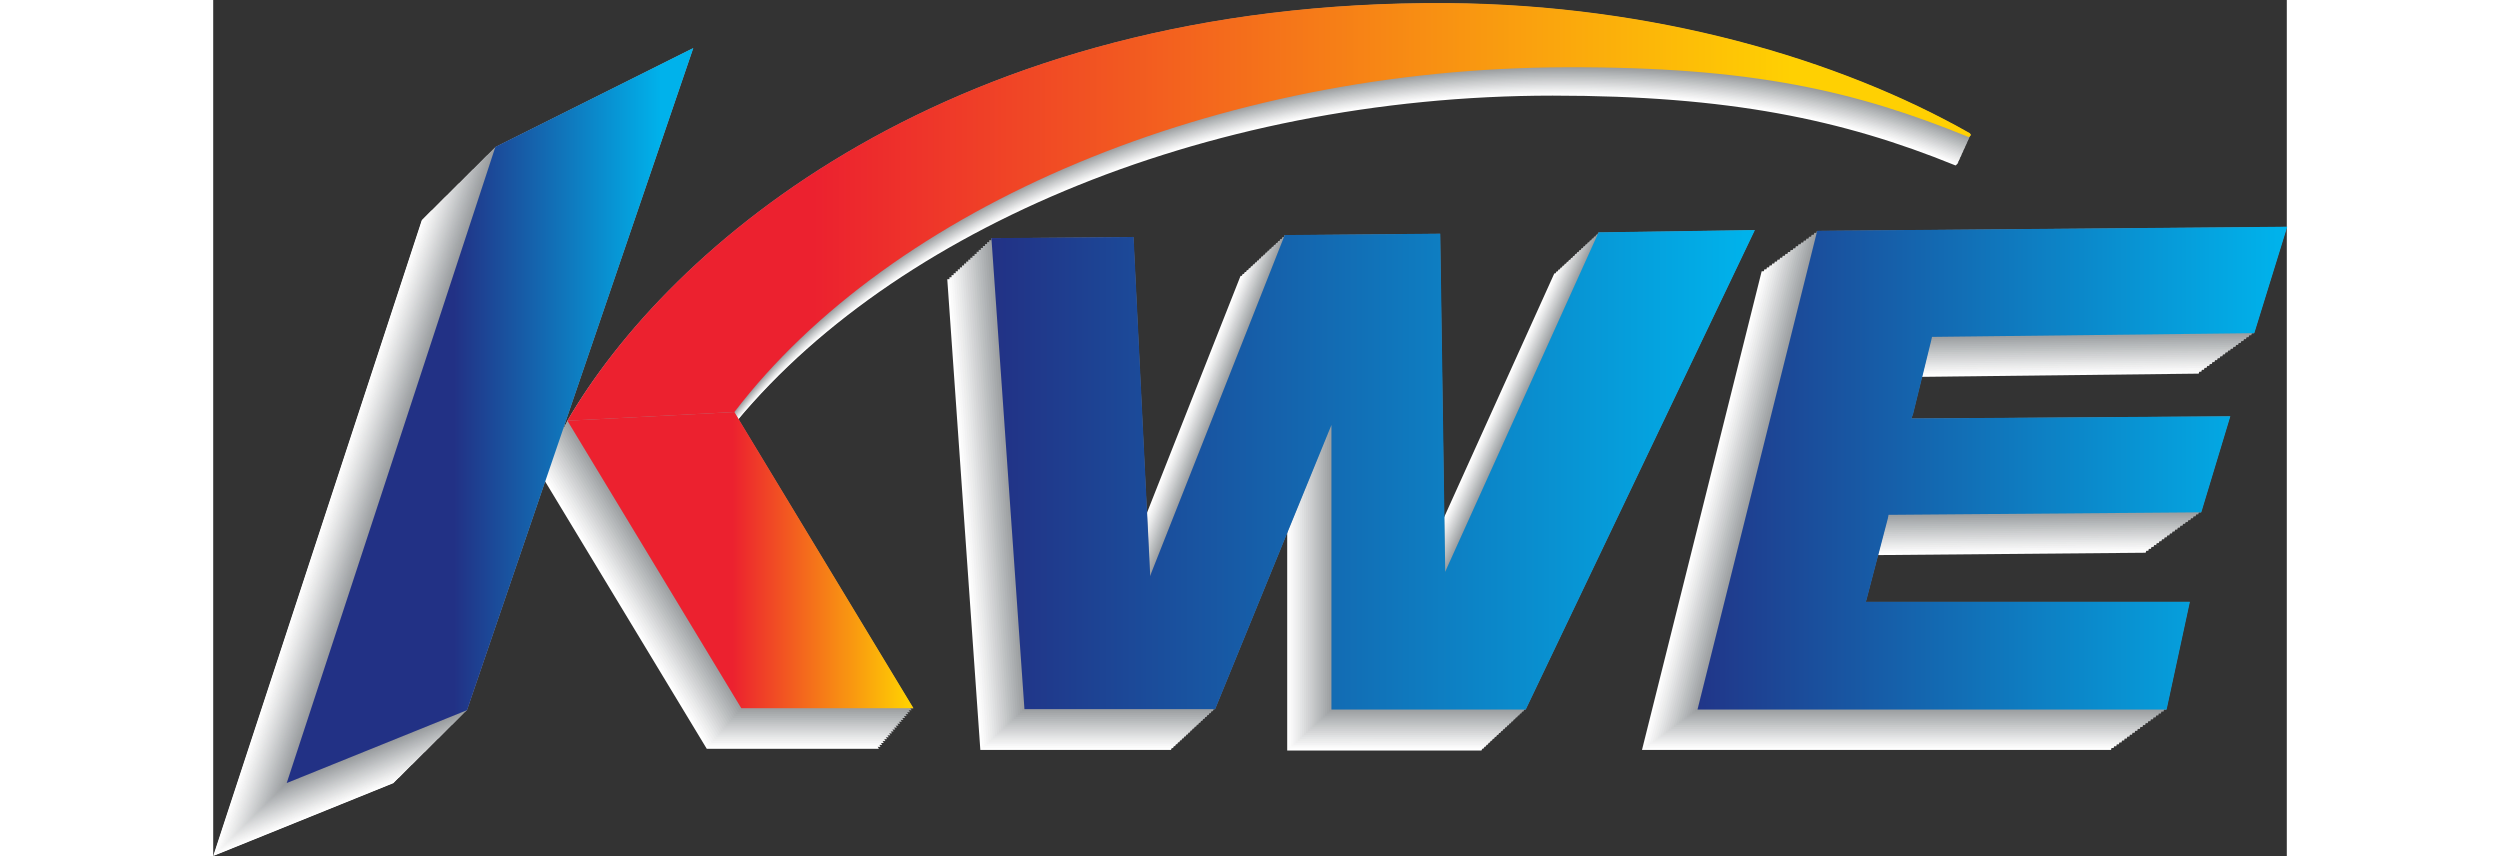 <svg height="856" viewBox="0 -0.337 214.753 88.652" width="2500" xmlns="http://www.w3.org/2000/svg" xmlns:xlink="http://www.w3.org/1999/xlink"><rect x="0" y="-0.337" width="214.753" height="88.652" fill="#333333" stroke="none"/><linearGradient id="a"><stop offset="0" stop-color="#223185"/><stop offset="1" stop-color="#00b2eb"/></linearGradient><linearGradient id="g" gradientTransform="matrix(10.768 0 0 -10.768 38.978 45.116)" gradientUnits="userSpaceOnUse" x2="1" xlink:href="#a"/><linearGradient id="f" gradientTransform="matrix(39.094 0 0 -39.094 66.862 42.306)" gradientUnits="userSpaceOnUse" x2="1" xlink:href="#a"/><linearGradient id="b"><stop offset="0" stop-color="#ec212f"/><stop offset="1" stop-color="#ffd002"/></linearGradient><linearGradient id="e" gradientTransform="matrix(50.564 0 0 -50.564 57.71 55.676)" gradientUnits="userSpaceOnUse" x2="1" xlink:href="#b"/><linearGradient id="d" gradientTransform="matrix(31.316 0 0 -31.316 102.284 42.386)" gradientUnits="userSpaceOnUse" x2="1" xlink:href="#a"/><linearGradient id="c" gradientTransform="matrix(9.123 0 0 -9.123 53.436 37.616)" gradientUnits="userSpaceOnUse" x2="1" xlink:href="#b"/><path d="M92.589 63.197c-.084.26-.134.44-.118.44l-.018-.44-1.705-34.741-14.724.12 3.425 48.757H99.19l12.04-29.41v29.47h20.116l23.733-49.656-16.183.24-15.748 34.84-.134.32-.006-.36-.503-34.68-16.107.139z" fill="#fff"/><path d="M92.806 62.998c-.086.26-.134.439-.118.439l-.018-.44-1.707-34.741-14.721.12 3.422 48.758H99.41l12.04-29.41v29.47h20.116l23.73-49.657-16.18.24-15.75 34.841-.134.32-.006-.36-.503-34.681-16.107.14z" fill="#fbfbfb"/><path d="M93.022 62.798c-.084.26-.134.44-.118.44l-.018-.44-1.705-34.742-14.723.1 3.424 48.778h19.743l12.037-29.41v29.47h20.12l23.73-49.677-16.182.26-15.748 34.842-.133.319-.006-.36-.503-34.681-16.107.14z" fill="#f7f7f7"/><path d="M93.237 62.598c-.085.26-.131.44-.115.44l-.018-.44-1.707-34.741-14.722.1 3.422 48.777h19.745l12.038-29.41v29.47h20.118l23.732-49.676-16.182.26-15.75 34.84-.132.32-.008-.36-.503-34.68-16.107.139z" fill="#f2f2f3"/><path d="M93.455 62.399c-.086.26-.134.419-.118.419l-.018-.42-1.705-34.741-14.723.1 3.422 48.778h19.745l12.04-29.43v29.488l20.118-.018 23.73-49.657-16.183.258-15.747 34.843-.134.32-.006-.36-.505-34.681-16.107.14z" fill="#eee"/><path d="M93.673 62.199c-.088.26-.136.42-.118.42l-.02-.42-1.705-34.742-14.721.1 3.422 48.778h19.745l12.04-29.43v29.49l20.116-.02 23.732-49.657-16.185.26L124.23 61.82l-.131.319-.008-.36-.504-34.681-16.106.14z" fill="#e9eaea"/><path d="M93.888 62c-.088.259-.133.419-.115.419l-.02-.42-1.706-34.741-14.723.1 3.422 48.778h19.745l12.04-29.431v29.49l20.118-.02 23.73-49.656-16.182.26-15.748 34.82-.134.34-.006-.36-.503-34.68-16.109.139z" fill="#e4e5e6"/><path d="M94.106 61.8c-.088.26-.136.419-.118.419l-.02-.42-1.705-34.761-14.721.12 3.42 48.778h19.747l12.038-29.43v29.47h20.12l23.73-49.657-16.185.26L124.665 61.4l-.132.34-.008-.362-.503-34.681-16.107.141z" fill="#dfe0e1"/><path d="M94.322 61.6c-.088.26-.134.42-.116.42l-.02-.42-1.705-34.762-14.724.12 3.423 48.778h19.747l12.037-29.43v29.47h20.119l23.73-49.657-16.183.26-15.748 34.822-.131.339-.008-.36-.504-34.681-16.107.14z" fill="#dadbdc"/><path d="M94.537 61.4c-.088.26-.134.42-.116.42l-.02-.42-1.705-34.761-14.723.12 3.422 48.778h19.747l12.04-29.431v29.47H133.3l23.73-49.656-16.185.26L125.098 61l-.132.32-.006-.339-.505-34.682-16.107.14z" fill="#d5d6d7"/><path d="M94.755 61.2c-.09.24-.136.418-.116.418l-.022-.437-1.703-34.742-14.723.12 3.422 48.778 19.747-.02 12.038-29.41v29.47h20.118l23.732-49.657-16.185.24L125.316 60.8l-.134.32-.006-.36-.503-34.661-16.11.12z" fill="#d0d1d3"/><path d="M94.97 61c-.087.24-.133.42-.113.42l-.022-.439-1.705-34.742-14.724.12 3.423 48.778 19.746-.02 12.04-29.41v29.47h20.118l23.73-49.656-16.184.24L125.53 60.6l-.132.32-.008-.36-.503-34.681-16.107.16z" fill="#cbcdce"/><path d="M95.188 60.781c-.09.26-.136.44-.116.44l-.022-.44-1.703-34.741-14.723.12 3.42 48.758h19.75l12.037-29.411v29.47h20.12l23.73-49.676-16.185.26L125.75 60.4l-.134.32-.006-.359-.503-34.684-16.107.142z" fill="#c6c8c9"/><path d="M95.404 60.582c-.09.26-.134.439-.116.439l-.02-.44-1.705-34.741-14.721.12 3.42 48.758h19.749l12.037-29.41v29.47h20.119l23.73-49.677-16.185.26-15.748 34.841-.131.32-.008-.36-.503-34.681-16.107.14z" fill="#c0c3c4"/><path d="M95.62 60.382c-.09.26-.134.44-.114.44l-.022-.44-1.705-34.742-14.722.1 3.42 48.778h19.75l12.04-29.41v29.47h20.115l23.732-49.676-16.184.26-15.748 34.84-.132.32-.008-.36-.503-34.681-16.109.14z" fill="#bbbebf"/><path d="M95.837 60.182c-.09.26-.136.44-.114.44l-.024-.44-1.703-34.743-14.723.101 3.422 48.779h19.747l12.04-29.431v29.49H134.6l23.732-49.676-16.187.26-15.747 34.84-.132.318-.006-.357-.503-34.682-16.11.14z" fill="#b6b9bb"/><path d="M96.053 59.983c-.09.26-.134.419-.114.419l-.022-.42-1.703-34.741-14.723.1 3.42 48.778h19.749l12.037-29.43v29.49l20.12-.02 23.73-49.657-16.186.26-15.746 34.841-.131.32-.008-.36-.504-34.681-16.108.14z" fill="#b1b4b6"/><path d="M96.27 59.783c-.092.26-.135.42-.113.42l-.024-.42-1.704-34.742-14.723.1 3.42 48.778h19.751l12.038-29.43v29.49l20.12-.02 23.728-49.656-16.184.26-15.748 34.84-.132.32-.006-.36-.505-34.681-16.107.14z" fill="#acafb1"/><path d="M96.486 59.583c-.09.26-.134.42-.114.42l-.022-.42-1.703-34.741-14.723.1 3.42 48.778h19.749l12.04-29.431v29.49l20.118-.02 23.73-49.656-16.185.26-15.747 34.821-.132.34-.008-.36-.503-34.682-16.11.14z" fill="#a7aaac"/><path d="M96.704 59.384c-.092.257-.136.419-.114.419l-.024-.42-1.703-34.761-14.724.12 3.42 48.778h19.75l12.04-29.43v29.47h20.118l23.732-49.657-16.187.26-15.748 34.821-.131.34-.006-.36-.506-34.681-16.107.14z" fill="#a2a5a7"/><path d="M96.92 59.184c-.093.26-.137.42-.113.42l-.026-.44-1.7-34.742-14.724.12 3.42 48.778h19.75l12.039-29.43v29.468h20.118l23.73-49.656-16.185.261-15.747 34.822-.132.32-.006-.34-.505-34.682-16.109.14z" fill="#9da0a2"/><path d="M97.137 58.984c-.094.26-.136.42-.114.42l-.024-.44-1.703-34.741-14.723.12 3.42 48.776h19.75l12.039-29.429v29.47h20.12l23.73-49.656-16.187.24-15.747 34.841-.132.32-.006-.34-.505-34.682-16.107.14z" fill="#989a9d"/><path d="M18.665 80.768L0 88.315l21.602-65.85 20.493-10.242z" fill="#fff"/><path d="M18.725 80.708L.058 88.255l21.602-65.85 20.493-10.242z" fill="#fff"/><path d="M18.784 80.648L.118 88.195l21.602-65.85 20.493-10.242z" fill="#fefefe"/><path d="M18.844 80.588L.178 88.135l21.601-65.85 20.494-10.242z" fill="#fdfdfd"/><path d="M18.902 80.528L.238 88.075l21.601-65.849 20.494-10.243z" fill="#fdfdfd"/><path d="M18.962 80.468L.296 88.036l21.601-65.87 20.496-10.243z" fill="#fcfcfc"/><path d="M19.022 80.408L.355 87.956l21.602-65.85 20.494-10.243z" fill="#fbfbfb"/><path d="M19.082 80.348L.415 87.916l21.602-65.87 20.496-10.242z" fill="#fafafa"/><path d="M19.142 80.289L.475 87.856l21.602-65.87L42.57 11.744z" fill="#fafafa"/><path d="M19.2 80.229L.533 87.796l21.602-65.87L42.63 11.705z" fill="#f9f9f9"/><path d="M19.26 80.189L.593 87.736l21.602-65.87L42.69 11.645z" fill="#f8f8f8"/><path d="M19.32 80.129L.653 87.676l21.602-65.87 20.493-10.222z" fill="#f8f8f8"/><path d="M19.38 80.069L.712 87.616l21.602-65.87 20.493-10.222z" fill="#f7f7f7"/><path d="M19.44 80.009L.77 87.556l21.604-65.87 20.494-10.222z" fill="#f6f6f6"/><path d="M19.497 79.95L.831 87.495l21.601-65.869 20.496-10.223z" fill="#f5f5f6"/><path d="M19.557 79.89L.891 87.436l21.601-65.87 20.496-10.223z" fill="#f5f5f5"/><path d="M19.617 79.83L.95 87.376l21.602-65.87 20.494-10.223z" fill="#f4f4f4"/><path d="M19.677 79.77L1.01 87.316l21.6-65.85 20.496-10.242z" fill="#f3f3f3"/><path d="M19.735 79.71L1.068 87.257l21.604-65.85 20.494-10.242z" fill="#f2f2f3"/><path d="M19.795 79.65L1.128 87.197l21.602-65.85 20.495-10.242z" fill="#f2f2f2"/><path d="M19.855 79.588L1.188 87.137l21.602-65.85 20.493-10.242z" fill="#f1f1f1"/><path d="M19.915 79.53L1.248 87.075 22.85 21.228l20.495-10.243z" fill="#f0f0f0"/><path d="M19.974 79.47L1.306 87.017l21.602-65.85 20.495-10.242z" fill="#eff0f0"/><path d="M20.032 79.41L1.366 86.957l21.603-65.85 20.494-10.242z" fill="#efefef"/><path d="M20.092 79.348l-18.666 7.55 21.601-65.85 20.496-10.243z" fill="#eee"/><path d="M20.152 79.29L1.484 86.836l21.603-65.848 20.494-10.243z" fill="#ededee"/><path d="M20.212 79.23L1.543 86.778l21.602-65.85 20.498-10.243z" fill="#eceded"/><path d="M20.272 79.17L1.603 86.718l21.602-65.85 20.496-10.242z" fill="#ebecec"/><path d="M20.33 79.108l-18.667 7.55 21.604-65.85L43.76 10.566z" fill="#ebebeb"/><path d="M20.39 79.05L1.72 86.597l21.604-65.847L43.82 10.506z" fill="#eaeaeb"/><path d="M20.45 78.99L1.78 86.539l21.604-65.85 20.493-10.242z" fill="#e9eaea"/><path d="M20.51 78.93L1.843 86.499l21.6-65.87 20.495-10.242z" fill="#e8e9e9"/><path d="M20.57 78.87L1.9 86.439l21.603-65.87 20.495-10.242z" fill="#e8e8e9"/><path d="M20.627 78.831L1.961 86.378l21.601-65.87 20.496-10.242z" fill="#e7e7e8"/><path d="M20.687 78.771L2.02 86.318 23.622 20.45l20.494-10.223z" fill="#e6e7e7"/><path d="M20.747 78.711L2.08 86.26l21.603-65.87 20.496-10.223z" fill="#e5e6e6"/><path d="M20.807 78.651L2.138 86.2l21.602-65.87 20.496-10.223z" fill="#e4e5e6"/><path d="M20.865 78.591L2.198 86.14 23.8 20.269l20.496-10.223z" fill="#e4e4e5"/><path d="M20.925 78.531L2.256 86.08l21.604-65.87L44.356 9.987z" fill="#e3e4e4"/><path d="M20.985 78.472L2.316 86.019l21.604-65.87L44.413 9.928z" fill="#e2e3e3"/><path d="M21.045 78.412L2.376 85.959l21.602-65.87L44.475 9.868z" fill="#e1e2e3"/><path d="M21.105 78.352l-18.67 7.547 21.603-65.85L44.533 9.808z" fill="#e0e1e2"/><path d="M21.162 78.292L2.494 85.839l21.604-65.87L44.593 9.748z" fill="#e0e0e1"/><path d="M21.222 78.232L2.554 85.779l21.603-65.85L44.653 9.688z" fill="#dfe0e1"/><path d="M21.282 78.172L2.614 85.72 24.215 19.87 44.713 9.627z" fill="#dedfe0"/><path d="M21.342 78.112L2.674 85.66l21.601-65.85L44.773 9.567z" fill="#dddedf"/><path d="M21.4 78.052L2.731 85.6l21.604-65.85L44.831 9.507z" fill="#dcddde"/><path d="M21.462 77.992L2.792 85.54l21.603-65.852 20.496-10.24z" fill="#dcddde"/><path d="M21.522 77.932L2.852 85.48l21.6-65.85L44.952 9.388z" fill="#dbdcdd"/><path d="M21.58 77.873L2.91 85.42l21.602-65.85L45.01 9.328z" fill="#dadbdc"/><path d="M21.64 77.813L2.969 85.36l21.604-65.85L45.068 9.269z" fill="#d9dadb"/><path d="M21.698 77.753L3.028 85.3 24.634 19.45 45.128 9.206z" fill="#d8d9da"/><path d="M21.757 77.693L3.09 85.24 24.69 19.39 45.188 9.149z" fill="#d7d9da"/><path d="M21.817 77.633L3.15 85.18 24.75 19.33 45.246 9.089z" fill="#d7d8d9"/><path d="M21.877 77.573L3.21 85.12 24.81 19.271 45.308 9.028z" fill="#d6d7d8"/><path d="M21.937 77.533l-18.67 7.528L24.87 19.21 45.366 8.966z" fill="#d5d6d7"/><path d="M21.997 77.473l-18.67 7.548L24.93 19.15 45.426 8.908z" fill="#d4d5d7"/><path d="M22.057 77.413l-18.67 7.548 21.601-65.87L45.486 8.848z" fill="#d3d5d6"/><path d="M22.115 77.353l-18.67 7.548 21.603-65.87L45.546 8.81z" fill="#d2d4d5"/><path d="M22.175 77.294L3.505 84.84l21.603-65.87L45.605 8.75z" fill="#d1d3d4"/><path d="M22.233 77.234L3.564 84.78l21.604-65.87L45.663 8.69z" fill="#d1d2d3"/><path d="M22.293 77.174L3.623 84.72l21.603-65.87L45.723 8.63z" fill="#d0d1d3"/><path d="M22.352 77.114L3.682 84.66l21.604-65.87L45.783 8.57z" fill="#cfd1d2"/><path d="M22.412 77.054l-18.67 7.547 21.603-65.87L45.843 8.51z" fill="#ced0d1"/><path d="M22.472 76.994l-18.67 7.547 21.603-65.869L45.901 8.449z" fill="#cdcfd0"/><path d="M22.53 76.934L3.862 84.481l21.603-65.849L45.961 8.39z" fill="#cccecf"/><path d="M22.59 76.874L3.921 84.422l21.602-65.85L46.021 8.33z" fill="#cccdcf"/><path d="M22.65 76.814L3.98 84.362l21.603-65.85L46.081 8.27z" fill="#cbcdce"/><path d="M22.71 76.754L4.04 84.302l21.603-65.85L46.14 8.21z" fill="#cacccd"/><path d="M22.77 76.695L4.1 84.242l21.603-65.85L46.198 8.15z" fill="#c9cbcc"/><path d="M22.828 76.635L4.157 84.182l21.606-65.85L46.258 8.09z" fill="#c8cacb"/><path d="M22.89 76.575L4.217 84.122l21.604-65.85L46.318 8.03z" fill="#c7c9cb"/><path d="M22.947 76.515l-18.67 7.547 21.604-65.85L46.378 7.97z" fill="#c6c8ca"/><path d="M23.007 76.455l-18.67 7.547 21.603-65.85L46.438 7.91z" fill="#c6c8c9"/><path d="M23.065 76.395l-18.67 7.547L26 18.093 46.496 7.85z" fill="#c5c7c8"/><path d="M23.127 76.335L4.455 83.882l21.603-65.849L46.556 7.79z" fill="#c4c6c7"/><path d="M23.185 76.275l-18.67 7.548 21.603-65.85L46.616 7.73z" fill="#c3c5c7"/><path d="M23.245 76.215l-18.67 7.548 21.603-65.85L46.676 7.67z" fill="#c2c4c6"/><path d="M23.305 76.155L4.632 83.703l21.606-65.85L46.734 7.611z" fill="#c1c3c5"/><path d="M23.365 76.113l-18.673 7.53 21.606-65.85L46.793 7.551z" fill="#c0c3c4"/><path d="M23.425 76.056L4.752 83.6l21.604-65.867L46.853 7.49z" fill="#c0c2c4"/><path d="M23.483 75.996L4.812 83.543l21.604-65.87L46.913 7.432z" fill="#bfc1c3"/><path d="M23.542 75.936l-18.67 7.547 21.602-65.87 20.5-10.222z" fill="#bec0c2"/><path d="M23.6 75.876L4.93 83.423l21.605-65.87L47.031 7.332z" fill="#bdbfc1"/><path d="M23.662 75.816L4.99 83.363l21.605-65.869L47.091 7.271z" fill="#bcbec0"/><path d="M23.722 75.756L5.05 83.303l21.603-65.869L47.151 7.211z" fill="#bbbebf"/><path d="M23.78 75.696L5.11 83.244l21.603-65.87L47.211 7.151z" fill="#babdbf"/><path d="M23.84 75.636L5.17 83.184l21.601-65.87L47.269 7.091z" fill="#babcbe"/><path d="M23.9 75.576L5.227 83.124l21.604-65.87 20.5-10.222z" fill="#b9bbbd"/><path d="M23.96 75.517L5.287 83.064l21.604-65.85L47.388 6.972z" fill="#b8babc"/><path d="M24.018 75.457L5.345 83.004l21.606-65.85L47.448 6.913z" fill="#b7b9bb"/><path d="M24.078 75.397L5.407 82.944l21.604-65.85L47.508 6.853z" fill="#b6b9bb"/><path d="M24.137 75.337L5.465 82.884l21.604-65.85 20.5-10.242z" fill="#b5b8ba"/><path d="M24.197 75.277L5.525 82.824l21.603-65.85L47.626 6.733z" fill="#b4b7b9"/><path d="M24.257 75.217L5.585 82.764l21.603-65.85L47.686 6.673z" fill="#b4b6b8"/><path d="M24.315 75.157L5.643 82.704l21.605-65.849L47.746 6.612z" fill="#b3b5b7"/><path d="M24.375 75.095l-18.673 7.55 21.604-65.85 20.5-10.243z" fill="#b2b4b7"/><path d="M24.435 75.037L5.762 82.583l21.604-65.848L47.864 6.492z" fill="#b1b4b6"/><path d="M24.495 74.977L5.822 82.525l21.604-65.85 20.5-10.242z" fill="#b0b3b5"/><path d="M24.555 74.918L5.88 82.465l21.606-65.85L47.983 6.373z" fill="#afb2b4"/><path d="M24.613 74.856L5.94 82.405l21.606-65.85L48.043 6.313z" fill="#afb1b3"/><path d="M24.673 74.798L6 82.343l21.604-65.847L48.1 6.253z" fill="#aeb0b3"/><path d="M24.732 74.738L6.06 82.285l21.604-65.85 20.5-10.242z" fill="#adb0b2"/><path d="M24.792 74.698L6.118 82.225l21.605-65.85 20.5-10.242z" fill="#acafb1"/><path d="M24.85 74.638L6.178 82.185l21.605-65.869L48.281 6.073z" fill="#abaeb0"/><path d="M24.91 74.578L6.238 82.125l21.605-65.869L48.341 6.013z" fill="#aaadaf"/><path d="M24.97 74.518L6.297 82.066l21.604-65.87 20.5-10.243z" fill="#aaacaf"/><path d="M25.03 74.458L6.355 82.006l21.606-65.87 20.5-10.223z" fill="#a9abae"/><path d="M25.09 74.398L6.415 81.946l21.604-65.87 20.5-10.222z" fill="#a8abad"/><path d="M25.148 74.339L6.475 81.886l21.606-65.87L48.578 5.794z" fill="#a7aaac"/><path d="M25.208 74.279L6.535 81.826l21.604-65.87 20.5-10.222z" fill="#a6a9ab"/><path d="M25.268 74.219L6.593 81.766l21.606-65.87 20.5-10.222z" fill="#a5a8aa"/><path d="M25.327 74.159L6.653 81.706l21.606-65.87 20.5-10.222z" fill="#a5a7aa"/><path d="M25.387 74.099L6.713 81.646l21.605-65.87L48.816 5.555z" fill="#a4a7a9"/><path d="M25.445 74.039L6.773 81.586l21.603-65.85 20.5-10.242z" fill="#a3a6a8"/><path d="M25.505 73.98L6.833 81.525l21.603-65.849 20.5-10.243z" fill="#a2a5a7"/><path d="M25.565 73.92L6.89 81.466l21.606-65.85 20.5-10.243z" fill="#a1a4a6"/><path d="M25.625 73.86L6.95 81.406l21.604-65.85L49.056 5.314z" fill="#a0a3a6"/><path d="M25.683 73.8L7.01 81.346l21.604-65.85 20.5-10.242z" fill="#a0a3a5"/><path d="M25.743 73.74L7.07 81.287l21.604-65.85 20.5-10.242z" fill="#9fa2a4"/><path d="M25.803 73.68L7.128 81.227l21.606-65.85 20.5-10.242z" fill="#9ea1a3"/><path d="M25.863 73.62L7.188 81.167l21.606-65.85 20.5-10.242z" fill="#9da0a2"/><path d="M25.922 73.56L7.248 81.107l21.604-65.85 20.5-10.242z" fill="#9c9fa2"/><path d="M25.98 73.5L7.306 81.047 28.91 15.196l20.5-10.241z" fill="#9c9ea1"/><path d="M26.04 73.44L7.366 80.987l21.605-65.85 20.5-10.242z" fill="#9b9ea0"/><path d="M26.1 73.38L7.426 80.927 29.03 15.078l20.5-10.243z" fill="#9a9d9f"/><path d="M26.16 73.34L7.485 80.868l21.606-65.85 20.5-10.243z" fill="#999c9f"/><path d="M26.22 73.28L7.545 80.808 29.15 14.956l20.5-10.243z" fill="#989b9e"/><path d="M26.278 73.22L7.603 80.768l21.606-65.87 20.5-10.242z" fill="#989a9d"/><path d="M180.563 16.396h.004c-13.504-7.647-32.685-13.318-54.093-13.478C75.016 2.58 45.797 28.136 35.34 46.164l17.285-.877c16.288-21.346 49.86-35.72 86.099-35.72 18.24 0 30.014 2.476 41.662 7.208l.086.02.208-.22z" fill="#fff"/><path d="M180.627 16.256h.002c-13.504-7.647-32.683-13.318-54.091-13.477-51.458-.34-80.677 25.217-91.133 43.247l17.283-.88c16.29-21.343 49.862-35.718 86.1-35.718 18.24 0 30.015 2.475 41.663 7.227v-.02l.086.02.205-.201z" fill="#fbfbfb"/><path d="M180.689 16.116h.004C167.189 8.47 148.009 2.8 126.6 2.64c-51.457-.34-80.676 25.218-91.133 43.247l17.283-.878c16.29-21.324 49.86-35.72 86.102-35.72 18.237 0 30.011 2.476 41.662 7.208l.084.02.207-.2z" fill="#f7f7f7"/><path d="M180.752 15.977h.004c-13.503-7.648-32.685-13.318-54.09-13.478-51.46-.34-80.677 25.218-91.134 43.248l17.283-.879c16.289-21.324 49.86-35.72 86.1-35.72 18.24 0 30.013 2.476 41.664 7.228v-.02l.084.02.207-.2z" fill="#f2f2f3"/><path d="M180.816 15.837h.002c-13.501-7.647-32.683-13.318-54.09-13.478C75.27 2.02 46.052 27.577 35.593 45.607l17.285-.879c16.289-21.324 49.86-35.72 86.1-35.72 18.237 0 30.013 2.476 41.662 7.228v-.02l.084.02.21-.2z" fill="#eee"/><path d="M180.88 15.697h.002C167.38 8.05 148.2 2.379 126.792 2.24c-51.46-.36-80.677 25.197-91.134 43.227l17.283-.879c16.289-21.324 49.86-35.72 86.102-35.72 18.237 0 30.011 2.476 41.662 7.228v-.02l.083.02.21-.2z" fill="#e9eaea"/><path d="M180.942 15.557h.004C167.443 7.91 148.263 2.24 126.853 2.1c-51.458-.36-80.675 25.198-91.131 43.227l17.283-.878c16.289-21.324 49.86-35.72 86.101-35.72 18.236 0 30.012 2.476 41.662 7.228h.082l.21-.2z" fill="#e4e5e6"/><path d="M181.006 15.417h.002C167.507 7.77 148.325 2.1 126.917 1.96 75.459 1.6 46.242 27.158 35.784 45.187l17.285-.878c16.287-21.324 49.86-35.72 86.1-35.72 18.237 0 30.013 2.476 41.663 7.228h.082l.21-.2z" fill="#dfe0e1"/><path d="M181.07 15.278h.002C167.569 7.63 148.389 1.96 126.98 1.82c-51.46-.36-80.675 25.198-91.133 43.228l17.285-.879c16.284-21.324 49.858-35.72 86.1-35.72 18.235 0 30.01 2.476 41.661 7.228h.082l.212-.2z" fill="#dadbdc"/><path d="M181.132 15.138h.004C167.633 7.49 148.453 1.82 127.045 1.68c-51.46-.36-80.675 25.197-91.133 43.225l17.283-.877c16.286-21.324 49.86-35.72 86.101-35.72 18.235 0 30.014 2.476 41.662 7.228h.082l.21-.2z" fill="#d5d6d7"/><path d="M181.196 14.998h.002c-13.502-7.647-32.681-13.317-54.091-13.457-51.46-.36-80.673 25.197-91.133 43.227l17.285-.878c16.286-21.325 49.86-35.72 86.099-35.72 18.235 0 30.014 2.495 41.664 7.227h.082l.21-.201z" fill="#d0d1d3"/><path d="M181.258 14.858h.004C167.76 7.211 148.578 1.541 127.17 1.401c-51.46-.36-80.672 25.198-91.133 43.227l17.285-.878c16.285-21.324 49.859-35.72 86.1-35.72 18.235 0 30.013 2.476 41.664 7.228h.082l.21-.2z" fill="#cbcdce"/><path d="M181.322 14.739l.004-.02C167.822 7.07 148.642 1.4 127.234 1.26 75.773.901 46.562 26.46 36.101 44.49l17.283-.879c16.287-21.324 49.86-35.72 86.102-35.72 18.233 0 30.011 2.496 41.664 7.228h.08l.21-.2z" fill="#c6c8c9"/><path d="M181.385 14.599l.002-.02c-13.5-7.647-32.68-13.318-54.089-13.458C75.837.762 46.624 26.32 36.163 44.35l17.285-.879c16.285-21.324 49.859-35.72 86.1-35.72 18.235 0 30.013 2.496 41.664 7.228h.082l.21-.2z" fill="#c0c3c4"/><path d="M181.447 14.46h.004C167.948 6.791 148.768 1.14 127.361.981 75.898.622 46.687 26.179 36.226 44.229l17.285-.898c16.285-21.325 49.858-35.72 86.1-35.72 18.233 0 30.013 2.495 41.664 7.227l.08.02.211-.22z" fill="#bbbebf"/><path d="M181.511 14.32h.002C168.012 6.651 148.833 1.001 127.424.841 75.962.482 46.751 26.04 36.291 44.089l17.285-.898c16.283-21.324 49.858-35.722 86.1-35.722 18.233 0 30.013 2.498 41.663 7.23l.08.02.21-.22z" fill="#b6b9bb"/><path d="M181.575 14.18h.002C168.076 6.512 148.896.862 127.486.702 76.026.342 46.816 25.9 36.353 43.95l17.285-.899c16.285-21.324 49.86-35.72 86.101-35.72 18.234 0 30.012 2.496 41.664 7.228l.078.02.212-.22z" fill="#b1b4b6"/><path d="M181.637 14.04h.004C168.14 6.373 148.96.722 127.55.562 76.088.203 46.88 25.78 36.417 43.81l17.285-.899c16.282-21.324 49.858-35.72 86.1-35.72 18.235 0 30.013 2.496 41.663 7.228l.078.02.214-.22z" fill="#acafb1"/><path d="M181.7 13.9h.005C168.202 6.233 149.022.582 127.614.423 76.152.083 46.94 25.64 36.48 43.67l17.285-.898c16.282-21.325 49.858-35.7 86.1-35.7 18.233 0 30.013 2.475 41.663 7.207l.078.02.214-.22z" fill="#a7aaac"/><path d="M181.763 13.76h.004C168.265 6.093 149.086.443 127.676.283 76.216-.077 47.007 25.5 36.543 43.53l17.287-.898c16.282-21.324 49.856-35.7 86.099-35.7 18.233 0 30.012 2.476 41.664 7.208l.078.02.212-.22z" fill="#a2a5a7"/><path d="M181.827 13.62h.004C168.329 5.953 149.15.303 127.739.143 76.278-.197 47.07 25.361 36.607 43.39l17.285-.898c16.282-21.324 49.858-35.7 86.099-35.7 18.233 0 30.014 2.476 41.666 7.208l.076.02.213-.22z" fill="#9da0a2"/><path d="M181.89 13.48h.003c-13.5-7.666-32.68-13.317-54.09-13.477-51.461-.34-80.67 25.218-91.133 43.248l17.285-.899c16.283-21.304 49.859-35.7 86.1-35.7 18.233 0 30.013 2.476 41.664 7.208l.078.02.213-.22z" fill="#989a9d"/><path d="M50.395 46.545l18.55 30.669H51.117l-18.01-29.79zM172.704 38.738h-.451l-.08.4-1.871 7.607-.162.44h.378l32.633-.2-3.015 9.923-32.016.28h-.37l-.072.379-2.21 8.445-.076.16h33.566l-2.406 11.161h-48.58l12.397-49.576 48.674-.42-3.416 11.022z" fill="#fff"/><path d="M50.565 46.346l18.549 30.668H51.288l-18.012-29.79zM172.976 38.539h-.452l-.08.399-1.87 7.607-.162.44h.377l32.633-.2-3.015 9.923-32.014.28h-.371l-.072.379-2.21 8.446-.076.16h33.565l-2.406 11.16h-48.58l12.4-49.576 48.674-.42-3.419 11.022z" fill="#fbfbfb"/><path d="M50.735 46.146l18.549 30.668H51.456l-18.008-29.79zM173.25 38.359h-.452l-.08.38-1.87 7.607-.165.439h.378l32.633-.2-3.015 9.923-32.014.28h-.372l-.07.38-2.212 8.445-.074.16h33.566l-2.406 11.181h-48.58l12.395-49.597 48.676-.42-3.416 11.023z" fill="#f7f7f7"/><path d="M50.905 45.946l18.548 30.669H51.625l-18.007-29.79zM173.52 38.16h-.45l-.08.379-1.871 7.607-.164.44h.377l32.633-.2-3.012 9.923-32.017.28h-.37l-.07.379-2.213 8.446-.074.16h33.566l-2.408 11.18h-48.579l12.397-49.596 48.675-.42-3.417 11.022z" fill="#f2f2f3"/><path d="M51.074 45.747l18.55 30.668H51.794l-18.008-29.79zM173.792 37.96h-.45l-.08.379-1.872 7.607-.164.44h.378l32.633-.2-3.013 9.923-32.016.28h-.37l-.07.379-2.212 8.446-.076.16h33.568l-2.408 11.18h-48.58l12.397-49.596 48.674-.42-3.416 11.022z" fill="#eee"/><path d="M51.242 45.547l18.55 30.668H51.966l-18.008-29.79zM174.064 37.76h-.45l-.081.38-1.871 7.607-.164.439h.38l32.63-.2-3.01 9.923-32.019.28h-.369l-.07.38-2.212 8.445-.074.16h33.564l-2.406 11.18h-48.579l12.395-49.596 48.675-.419-3.415 11.022z" fill="#e9eaea"/><path d="M51.412 45.347l18.55 30.669H52.135l-18.01-29.79zM174.337 37.56h-.451l-.082.38-1.869 7.607-.165.46h.379l32.633-.22-3.013 9.923-32.018.28h-.367l-.07.379-2.213 8.446-.075.16h33.565l-2.408 11.18h-48.578l12.397-49.596 48.672-.42-3.414 11.022z" fill="#e4e5e6"/><path d="M51.581 45.146l18.551 30.67h-17.83l-18.008-29.79zM174.609 37.36h-.451l-.082.38-1.87 7.607-.163.46h.377l32.634-.22-3.011 9.923-32.02.28h-.368l-.072.379-2.21 8.444-.076.162h33.566l-2.406 11.18h-48.58l12.397-49.596 48.674-.42-3.416 11.022z" fill="#dfe0e1"/><path d="M51.751 44.948L70.3 75.616H52.472l-18.008-29.79zM174.88 37.161h-.449l-.084.38-1.869 7.605-.163.46h.377l32.635-.219-3.013 9.923-32.018.28h-.367l-.074.38-2.21 8.445-.076.16h33.567l-2.41 11.181h-48.578l12.397-49.597 48.674-.419-3.414 11.022z" fill="#dadbdc"/><path d="M51.92 44.748l18.55 30.669H52.642l-18.008-29.79zM175.152 36.961h-.45l-.081.38-1.87 7.607-.165.46h.378l32.635-.22-3.011 9.923-32.02.277h-.368l-.072.382-2.21 8.446-.076.157h33.566L199 75.556H150.42L162.82 25.96l48.672-.42-3.414 11.022z" fill="#d5d6d7"/><path d="M52.09 44.549l18.55 30.668H52.81l-18.007-29.79zM175.423 36.762h-.449l-.084.379-1.867 7.607-.165.46h.377l32.635-.22-3.01 9.923-32.02.28h-.368l-.072.379-2.21 8.446-.076.16h33.565l-2.408 11.18h-48.578L163.09 25.76l48.672-.42-3.414 11.022z" fill="#d0d1d3"/><path d="M52.26 44.349l18.55 30.668H52.98l-18.008-29.79zM175.695 36.562h-.447l-.084.38-1.869 7.607-.166.459h.38l32.633-.22-3.01 9.923-32.021.28h-.368l-.07.38-2.212 8.445-.076.16h33.566l-2.408 11.181h-48.577l12.396-49.597 48.672-.419-3.412 11.02z" fill="#cbcdce"/><path d="M52.43 44.15l18.549 30.668H53.15l-18.008-29.79zM175.969 36.362h-.45l-.084.38-1.868 7.607-.166.46h.38l32.634-.22-3.01 9.923-32.023.28h-.365l-.072.379-2.212 8.446-.074.16h33.563l-2.408 11.18h-48.576l12.395-49.576 48.672-.44-3.412 11.022z" fill="#c6c8c9"/><path d="M52.6 43.95l18.547 30.666H53.32L35.313 44.828zM176.24 36.16h-.45l-.083.382-1.867 7.607-.166.46h.378l32.633-.22-3.009 9.923-32.022.28h-.366l-.072.379-2.21 8.446-.076.16h33.566l-2.408 11.18H151.51l12.397-49.596 48.67-.42-3.412 11.042z" fill="#c0c3c4"/><path d="M52.77 43.75l18.546 30.668H53.49l-18.008-29.79zM176.512 35.963h-.448l-.086.38-1.866 7.607-.166.459h.377l32.635-.22-3.008 9.923-32.025.28h-.365l-.07.38-2.212 8.445-.076.16h33.565l-2.407 11.181H151.78l12.397-49.597 48.673-.419-3.413 11.042z" fill="#bbbebf"/><path d="M52.94 43.55L71.485 74.22H53.658l-18.006-29.79zM176.783 35.763h-.447l-.084.38-1.867 7.607-.168.46h.38l32.633-.22-3.009 9.923-32.024.28h-.364l-.071.379-2.21 8.446-.077.16h33.566l-2.41 11.18h-48.578l12.397-49.576 48.672-.44-3.412 11.042z" fill="#b6b9bb"/><path d="M53.107 43.35l18.549 30.67H53.828L35.822 44.23zM177.055 35.564h-.448l-.083.379-1.867 7.607-.168.46h.38l32.633-.22-3.01 9.943-32.022.26h-.365l-.072.379-2.21 8.446-.076.16h33.566l-2.41 11.18h-48.577l12.397-49.576 48.67-.44-3.41 11.042z" fill="#b1b4b6"/><path d="M53.277 43.15l18.548 30.67H53.997L35.992 44.03zM177.328 35.364h-.447l-.086.38-1.867 7.607-.165.459h.377l32.633-.22-3.007 9.943-32.024.26h-.365l-.07.38-2.213 8.445-.074.16h33.564l-2.408 11.181h-48.578l12.397-49.577 48.67-.419-3.41 11.022z" fill="#acafb1"/><path d="M53.446 42.951l18.55 30.669H54.166L36.161 43.85zM177.6 35.164h-.447l-.086.38-1.867 7.607-.168.46h.38l32.633-.22-3.007 9.943-32.025.26h-.363l-.072.379-2.212 8.446-.074.16h33.564l-2.408 11.18H152.87l12.395-49.578 48.67-.418-3.41 11.022z" fill="#a7aaac"/><path d="M53.616 42.752L72.163 73.42H54.337L36.33 43.648zM177.871 34.965h-.445l-.088.379-1.865 7.607-.17.457h.38l32.635-.217-3.009 9.943-32.024.26h-.363l-.072.38-2.21 8.445-.076.16h33.565l-2.41 11.18h-48.576l12.395-49.576 48.67-.42-3.408 11.022z" fill="#a2a5a7"/><path d="M53.786 42.552L72.333 73.22H54.506L36.501 43.45zM178.143 34.765h-.445l-.088.38-1.865 7.607-.168.459h.38l32.633-.22-3.007 9.943-32.026.26h-.364l-.07.38-2.212 8.445-.076.16h33.566l-2.41 11.18h-48.577l12.398-49.576 48.67-.419-3.41 11.022z" fill="#9da0a2"/><path d="M53.955 42.352l18.547 30.669H54.674L36.67 43.25zM178.416 34.565h-.447l-.086.38-1.867 7.607-.167.46h.38l32.632-.22-3.007 9.943-32.026.26h-.361l-.072.379-2.21 8.446-.078.18h33.565l-2.41 11.16h-48.576l12.397-49.576 48.67-.42-3.41 11.02z" fill="#989a9d"/><path d="M53.531 45.296l9.289-15.36h-8.929l-9.017 14.91z" fill="url(#c)" transform="matrix(1.997 0 0 -1.997 -52.927 132.792)"/><path d="M115.866 49.196h-.224l-.043-.19-.935-3.81-.084-.23h.19l16.344.11-1.506-4.98-16.04-.13h-.181l-.036-.19-1.107-4.23-.039-.09h16.811l-1.207-5.59H103.48l6.209 24.83 24.376.21-1.708-5.519z" fill="url(#d)" transform="matrix(1.997 0 0 -1.997 -52.927 132.792)"/><path d="M117.606 59.756h.001c-6.761 3.84-16.367 6.67-27.09 6.75-25.774.17-40.403-12.63-45.643-21.66l8.657.45c8.155 10.67 24.971 17.83 43.122 17.88 9.71.03 15.032-1.24 20.867-3.61l.039-.01.107.11z" fill="url(#e)" transform="matrix(1.997 0 0 -1.997 -52.927 132.792)"/><path d="M75.158 36.966c-.047-.13-.068-.21-.057-.21l-.012.22-.853 17.4-7.374-.06 1.713-24.429h9.892l6.029 14.739v-14.76h10.077l11.885 24.87-8.107-.12-7.887-17.45-.066-.16-.003.17-.253 17.37-8.067-.07z" fill="url(#f)" transform="matrix(1.997 0 0 -1.997 -52.927 132.792)"/><path d="M39.669 29.836l-9.353-3.78 10.821 32.99 10.267 5.13z" fill="url(#g)" transform="matrix(1.997 0 0 -1.997 -52.927 132.792)"/></svg>